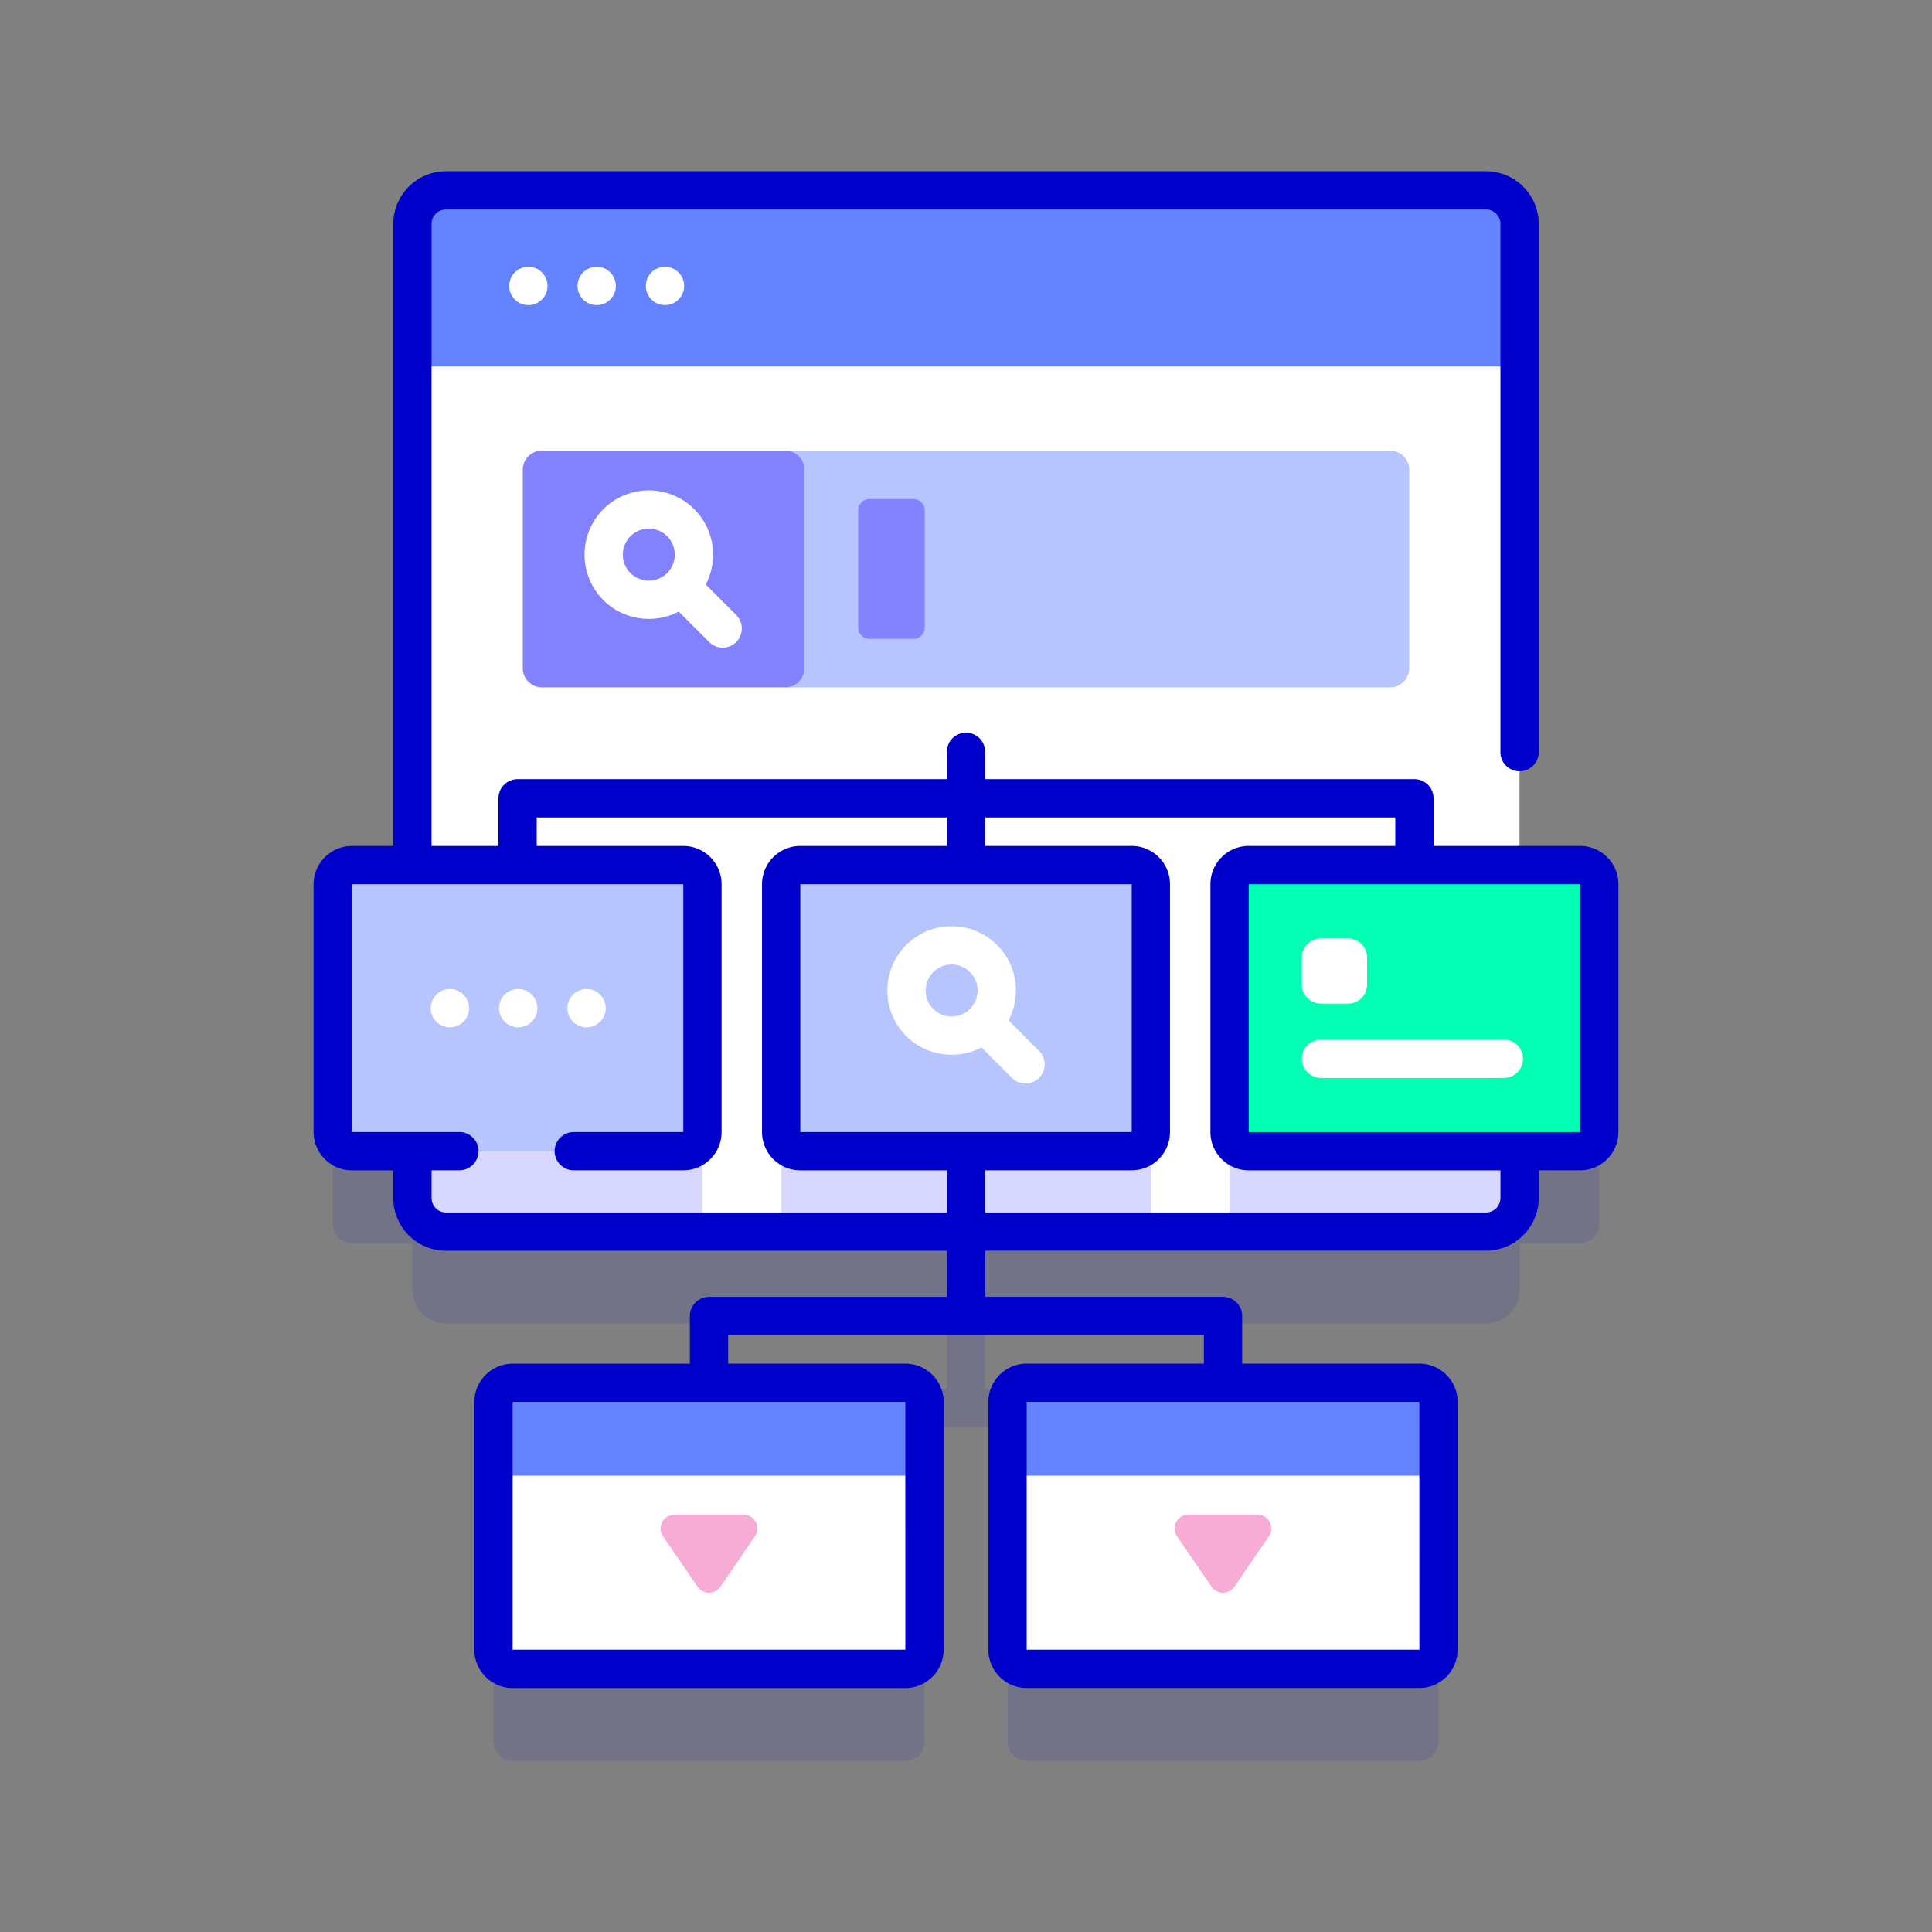<svg width="80" height="80" fill="none" xmlns="http://www.w3.org/2000/svg"><rect width="100%" height="100%" fill="#808080" stroke="none"/><path opacity=".1" d="M65.43 39.626H62.92v-26.55c0-.767-.622-1.389-1.389-1.389H18.468c-.767 0-1.39.622-1.39 1.389v26.55H14.57a.793.793 0 00-.792.793V50.68c0 .438.355.793.792.793h2.509v1.94c0 .768.622 1.39 1.389 1.39h20.74v2.701h-9.85a.793.793 0 00-.793.793v2.766h-7.337a.793.793 0 00-.792.792v10.262c0 .438.355.793.792.793h16.26a.793.793 0 00.793-.793V61.855a.793.793 0 00-.793-.792h-7.337v-1.974H49.85v1.974h-7.337a.793.793 0 00-.793.792v10.262c0 .438.355.793.793.793h16.259a.793.793 0 00.793-.793V61.855a.793.793 0 00-.793-.792h-7.337v-2.766a.793.793 0 00-.793-.793h-9.85v-2.701h20.74c.768 0 1.39-.622 1.39-1.39v-1.94h2.508a.793.793 0 00.792-.793V40.42a.793.793 0 00-.792-.793z" fill="#0000CB"/><path d="M62.92 15.175V49.61a1.39 1.39 0 01-1.389 1.388H18.465a1.39 1.39 0 01-1.389-1.388V15.175l.793-.792h44.258l.793.792z" fill="#fff"/><path d="M29.084 40.419V50.68a.81.81 0 01-.065.317H18.465a1.39 1.39 0 01-1.389-1.389v-9.983h11.215c.438 0 .793.355.793.793zM47.654 40.419V50.68a.81.81 0 01-.065.317H32.41a.81.81 0 01-.064-.317V40.42c0-.438.355-.793.792-.793h13.725c.437 0 .792.355.792.793zM62.92 39.626v9.983A1.39 1.39 0 0161.533 51H50.978a.81.81 0 01-.065-.318V40.42c0-.438.355-.793.793-.793H62.92z" fill="#D8D8FF"/><path d="M62.919 15.175V9.272c0-.767-.622-1.389-1.389-1.389H18.465c-.767 0-1.388.622-1.388 1.389v5.903h45.842z" fill="#6583FE"/><path d="M21.85 12.633a.793.793 0 100-1.585.793.793 0 000 1.585zM24.68 12.633a.793.793 0 100-1.585.793.793 0 000 1.585zM27.508 12.633a.793.793 0 100-1.585.793.793 0 000 1.585z" fill="#fff"/><path d="M57.558 28.463H32.512V18.66h25.046c.438 0 .793.355.793.792v8.22a.793.793 0 01-.793.792z" fill="#B7C5FF"/><path d="M32.514 28.463H22.44a.793.793 0 01-.793-.792v-8.22c0-.437.355-.792.793-.792h10.074c.438 0 .792.355.792.792v8.22a.793.793 0 01-.792.792z" fill="#8282FF"/><path d="M30.485 25.464l-1.261-1.261a2.667 2.667 0 00-.476-3.12 2.666 2.666 0 00-3.765 0 2.666 2.666 0 000 3.766c.519.519 1.2.778 1.883.778.425 0 .85-.1 1.237-.303l1.261 1.261a.79.79 0 001.121 0 .793.793 0 000-1.12zm-4.381-1.736a1.079 1.079 0 01.762-1.84 1.079 1.079 0 01.762 1.839 1.08 1.08 0 01-1.524 0z" fill="#fff"/><path d="M37.816 26.456H36.01a.476.476 0 01-.476-.475v-4.842c0-.263.213-.476.476-.476h1.806c.263 0 .476.213.476.476v4.842a.476.476 0 01-.476.475z" fill="#8383FF"/><path d="M28.294 47.669H14.57a.793.793 0 01-.792-.793V36.614c0-.437.355-.792.792-.792h13.724c.437 0 .792.355.792.792v10.262a.792.792 0 01-.792.793zM46.862 47.669H33.138a.793.793 0 01-.792-.793V36.614c0-.437.355-.792.792-.792h13.724c.437 0 .792.355.792.792v10.262a.793.793 0 01-.792.793z" fill="#B7C5FF"/><path d="M65.429 47.669H51.706a.793.793 0 01-.793-.793V36.614c0-.437.355-.792.793-.792h13.723c.438 0 .793.355.793.792v10.262a.793.793 0 01-.793.793z" fill="#02FFB3"/><path d="M37.488 69.106h-16.26a.793.793 0 01-.792-.793v-7.207l.793-.793h16.26l.792.793v7.207a.793.793 0 01-.793.793z" fill="#fff"/><path d="M38.28 61.106v-3.054a.793.793 0 00-.792-.793h-16.26a.793.793 0 00-.792.793v3.054h17.845z" fill="#6583FE"/><path d="M58.772 69.106h-16.26a.793.793 0 01-.793-.793v-7.207l.903-.793h16.15l.792.793v7.207a.793.793 0 01-.792.793z" fill="#fff"/><path d="M59.564 61.106v-3.054a.793.793 0 00-.792-.793h-16.26a.793.793 0 00-.793.793v3.054h17.845z" fill="#6583FE"/><path d="M65.43 35.03h-6.07v-1.974a.793.793 0 00-.792-.793H40.793v-1.158a.793.793 0 00-1.585 0v1.158H21.432a.793.793 0 00-.792.793v1.973h-2.77V9.271c0-.328.268-.596.597-.596h43.066c.329 0 .596.268.596.596v21.873a.793.793 0 001.586 0V9.27a2.184 2.184 0 00-2.182-2.18H18.467a2.184 2.184 0 00-2.181 2.18V35.03H14.57c-.873 0-1.585.711-1.585 1.585v10.262c0 .874.712 1.585 1.585 1.585h1.716v1.149c0 1.202.978 2.18 2.18 2.18h20.742v1.91h-9.85a.793.793 0 00-.792.792v1.974h-7.338c-.874 0-1.585.711-1.585 1.585v10.262c0 .874.711 1.585 1.585 1.585h16.26c.874 0 1.585-.711 1.585-1.585V58.05c0-.874-.71-1.585-1.585-1.585h-7.337v-1.181H49.85v1.18h-7.338c-.874 0-1.585.712-1.585 1.586v10.262c0 .874.711 1.585 1.585 1.585h16.26c.874 0 1.585-.711 1.585-1.585V58.05c0-.874-.71-1.585-1.585-1.585h-7.337v-1.974a.793.793 0 00-.793-.792h-9.85v-1.91h20.741a2.184 2.184 0 002.182-2.18V48.46h1.715c.874 0 1.585-.71 1.585-1.585V36.614c0-.874-.711-1.585-1.585-1.585zM37.49 68.312H21.227V58.05h16.26l.001 10.262zm21.283 0h-16.26V58.05h16.259l.001 10.262zM18.467 50.206a.597.597 0 01-.596-.596V48.46h1.177a.793.793 0 000-1.585h-4.477V36.614h13.723v10.262h-4.563a.793.793 0 000 1.585h4.563c.874 0 1.585-.71 1.585-1.585V36.614c0-.874-.71-1.585-1.585-1.585h-6.07v-1.18h16.984v1.18h-6.07c-.874 0-1.585.711-1.585 1.585v10.262c0 .874.711 1.586 1.585 1.586h6.07v1.744H18.467zm14.672-3.33V36.614h13.723v10.262H33.139zm28.99 2.734a.597.597 0 01-.596.596h-20.74V48.46h6.069c.874 0 1.585-.71 1.585-1.585V36.614c0-.874-.711-1.585-1.585-1.585h-6.07v-1.18h16.983v1.18h-6.069c-.874 0-1.585.711-1.585 1.585v10.262c0 .874.711 1.586 1.585 1.586H62.13v1.148zm-10.422-2.734V36.614H65.43v10.262H51.707z" fill="#0000CB"/><path d="M48.739 63.616l1.428 2.086c.229.333.72.333.948 0l1.429-2.086a.574.574 0 00-.474-.898h-2.858a.574.574 0 00-.473.898zM27.454 63.616l1.43 2.086c.227.333.719.333.947 0l1.428-2.086a.574.574 0 00-.473-.898h-2.858a.574.574 0 00-.474.898z" fill="#F6ACD5"/><path d="M43.024 43.513l-1.261-1.262a2.668 2.668 0 00-.475-3.12 2.666 2.666 0 00-3.766 0 2.666 2.666 0 000 3.766 2.667 2.667 0 003.12.475l1.261 1.262a.79.79 0 001.121 0 .793.793 0 000-1.121zm-4.381-1.737a1.079 1.079 0 01.762-1.839 1.079 1.079 0 01.762 1.839c-.42.42-1.104.42-1.524 0zM18.602 42.538a.793.793 0 100-1.585.793.793 0 000 1.585zM21.43 42.538a.793.793 0 100-1.585.793.793 0 000 1.585zM24.26 42.538a.793.793 0 100-1.585.793.793 0 000 1.585zM55.817 41.559H54.7a.793.793 0 01-.793-.793V39.65c0-.437.355-.792.793-.792h1.116c.437 0 .792.355.792.792v1.116a.792.792 0 01-.792.793zM53.908 43.843c0 .438.355.792.793.792h7.598a.793.793 0 000-1.585H54.7a.793.793 0 00-.793.793z" fill="#fff"/></svg>